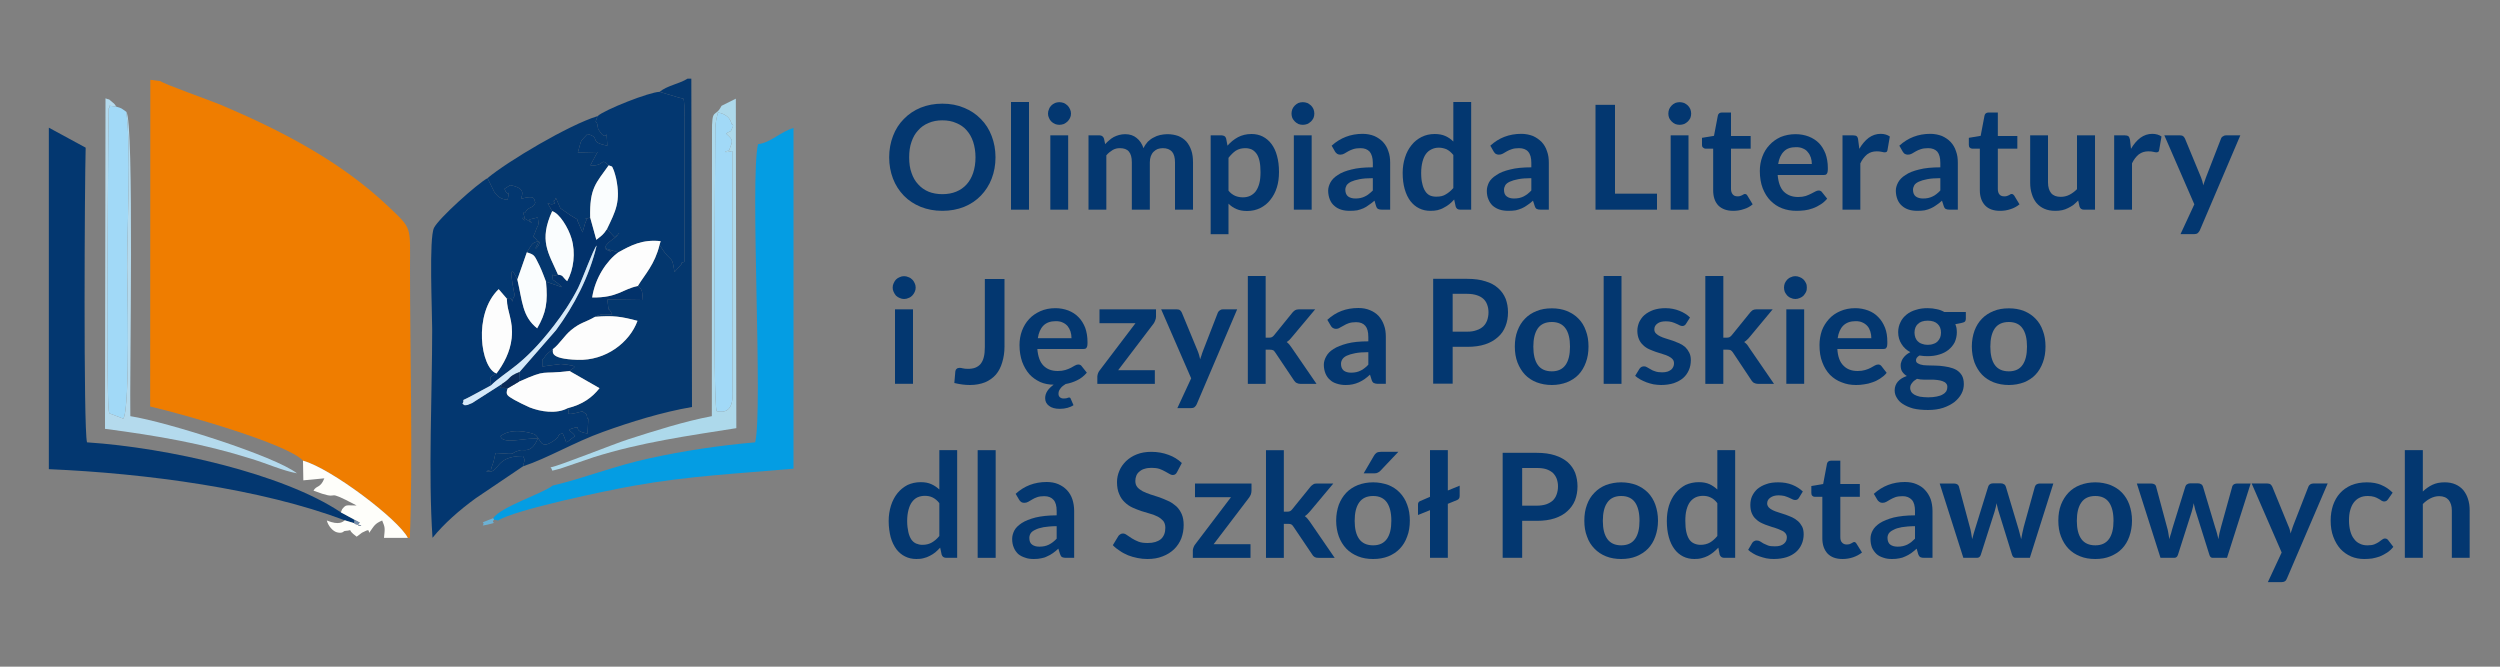<?xml version="1.0" encoding="UTF-8"?>
<!DOCTYPE svg PUBLIC "-//W3C//DTD SVG 1.1//EN" "http://www.w3.org/Graphics/SVG/1.1/DTD/svg11.dtd">
<!-- Creator: CorelDRAW X8 -->
<svg xmlns="http://www.w3.org/2000/svg" xml:space="preserve" width="150mm" height="40mm" version="1.1" style="shape-rendering:geometricPrecision; text-rendering:geometricPrecision; image-rendering:optimizeQuality; fill-rule:evenodd; clip-rule:evenodd"
viewBox="0 0 15000 4000"
 xmlns:xlink="http://www.w3.org/1999/xlink">
 <rect x="0" y="0" width="15000" height="4000" fill="#808080" stroke="none"/>
 <defs>
  <style type="text/css">
   <![CDATA[
    .fil4 {fill:#02326B}
    .fil1 {fill:#033770}
    .fil3 {fill:#04376E}
    .fil2 {fill:#049DE3}
    .fil12 {fill:#0A2A58}
    .fil13 {fill:#6CB1D4}
    .fil14 {fill:#768EAB}
    .fil5 {fill:#A1D9F7}
    .fil6 {fill:#ADD9EB}
    .fil7 {fill:#B4DAED}
    .fil11 {fill:#D4E9FA}
    .fil0 {fill:#EF7D00}
    .fil10 {fill:#FAFDFE}
    .fil8 {fill:#FDFDFD}
    .fil9 {fill:#FEFEFA}
    .fil15 {fill:#033770;fill-rule:nonzero}
   ]]>
  </style>
 </defs>
 <g id="Warstwa_x0020_1">
  <g id="_2720029656720">
   <path class="fil0" d="M1818 2764c170,47 572,352 629,463l12 0c19,-442 1,-1123 1,-1608 0,-267 16,-241 -132,-382 -283,-268 -636,-452 -1001,-607 -59,-25 -343,-125 -364,-143l-61 -8 -1 1960c200,46 825,224 917,325z"/>
   <path class="fil1" d="M2595 3227l0 0c70,-86 161,-166 260,-238l283 -191c16,-52 6,-42 0,-62 -178,0 -137,112 -221,92 46,-21 16,15 42,-51 5,-13 10,-45 15,-59 151,10 67,5 148,-17 20,-6 66,23 105,-70 -62,0 -81,6 -137,11 -90,9 -85,-24 -86,-26 78,-59 203,-11 205,-9 42,31 30,101 125,29 27,-21 7,-30 42,-35 34,66 1,67 75,15 -24,-34 -56,-33 -16,-46 66,-21 -12,14 90,31l5 -88c0,-2 -3,0 -5,1 -9,-44 -3,-22 -30,-46 -132,36 -65,1 -89,-19 -67,36 -161,22 -229,-5 -26,-11 -75,-36 -91,-45 -41,-25 -55,-29 -40,-69l-22 -3c-29,0 -22,5 -11,-24l-180 115c-4,2 -28,11 -29,12 -26,4 -16,-2 -29,-7 19,-37 -20,-9 40,-40l130 -70 -3 -49c2,-3 14,-10 17,-12 17,-14 12,-3 20,-11 -94,-32 -143,-356 13,-506l49 57c2,-1 6,-2 8,-3 38,-9 13,55 32,-6 1,-3 6,0 9,-1 -6,-30 -52,-246 14,-105l57 -163 15 -24c2,-4 11,-17 13,-20 2,-2 5,-6 6,-7l10 -7c84,-39 -31,96 25,-1 -36,-65 -41,4 -10,-86 2,-7 8,-6 11,-29l-4 -34c-3,-1 -8,0 -10,1l-37 9c-18,3 51,47 -23,0 -50,-32 6,36 -10,-13 -15,-47 -3,-16 4,-28 23,-40 47,-21 61,-59 -9,-18 5,-49 -86,-23 7,-25 31,-64 -65,-82l-34 22c26,69 33,-26 19,66 -45,-4 -61,-22 -80,-47l-41 -83c-61,33 -293,241 -321,298 -31,62 -11,501 -11,609 0,393 -24,868 2,1251z"/>
   <path class="fil2" d="M4548 865c-49,220 31,1592 -17,1789 -219,19 -429,51 -635,96 -210,45 -396,121 -579,163 -71,53 -309,126 -358,196l5 9 25 5c96,-64 660,-182 816,-209 330,-59 621,-72 956,-102l0 -2044c-80,23 -136,88 -213,97z"/>
   <path class="fil1" d="M293 2815c583,25 1273,117 1776,307l56 17 3 -20 -83 -45c-346,-232 -1038,-388 -1523,-420 -22,-83 -14,-1569 -8,-1768l-221 -120 0 2049z"/>
   <path class="fil3" d="M3958 551l113 34c1,0 6,2 8,2l21 5c6,5 7,61 6,117l0 862c-47,19 5,-7 -26,24l-33 37c-15,-93 -12,-59 -59,-117 -1,-2 -3,-6 -5,-7l-26 -38c-28,116 -88,177 -130,246 23,24 26,15 30,84l-213 -3c15,107 -7,19 30,90 -60,0 -54,-9 -104,14 108,-10 161,-1 255,24 -47,129 -189,240 -360,234 -178,-6 -144,-52 -148,-64l-31 25c-3,4 -14,14 -16,19 -17,27 -17,1 -16,60l111 -15c130,13 69,21 52,42l180 103c-43,55 -101,98 -191,120 24,20 -43,55 89,19 27,24 21,2 30,46 2,-1 5,-3 5,-1l-5 88c-102,-17 -24,-52 -90,-31 -40,13 -8,12 16,46 -74,52 -41,51 -75,-15 -35,5 -15,14 -42,35 -95,72 -83,2 -125,-29 -2,-2 -127,-50 -205,9 1,2 -4,35 86,26 56,-5 75,-11 137,-11 -39,93 -85,64 -105,70 -81,22 3,27 -148,17 -5,14 -10,46 -15,59 -26,66 4,30 -42,51 84,20 43,-92 221,-92 6,20 16,10 0,62 146,-48 310,-146 481,-207 163,-59 356,-119 533,-149l-4 -1970 -23 0c-46,30 -124,42 -167,79z"/>
   <path class="fil1" d="M3585 697c-21,57 -5,19 0,55l3 18c1,2 2,7 3,8l14 20c44,55 30,-53 39,76 -118,-23 -33,-46 -119,-70 -51,55 -33,28 -58,111l118 -3 -34 63c-1,2 -3,11 -4,9 -1,-2 -3,6 -4,9 91,4 56,-51 109,-1 28,10 18,3 32,34 3,6 11,38 13,46 28,137 -3,194 -55,302l47 51 27 -27c-4,2 -8,3 -9,9 -5,20 -55,34 -78,77 110,66 -74,-23 44,19l37 11c76,-42 144,-79 254,-67l-7 23 26 38c2,1 4,5 5,7 47,58 44,24 59,117l33 -37c31,-31 -21,-5 26,-24l0 -862c1,-56 0,-112 -6,-117l-21 -5c-2,0 -7,-2 -8,-2l-113 -34c-61,1 -330,107 -373,146z"/>
   <path class="fil4" d="M3313 1267c43,12 97,99 116,164 26,85 13,186 -26,256 -32,-28 -21,-35 -55,-39 -41,19 -31,-28 -31,30 22,15 36,25 55,45l-96 -33c12,122 1,187 -53,280 -90,-72 -88,-161 -119,-293 -66,-141 -20,75 -14,105 -3,1 -8,-2 -9,1 -19,61 6,-3 -32,6 -2,1 -6,2 -8,3 1,83 40,126 29,237 -9,84 -49,156 -91,212 -8,8 -3,-3 -20,11 -3,2 -15,9 -17,12l3 49c94,-91 190,-115 379,-360 53,-69 102,-141 145,-226 26,-52 91,-233 111,-254 -44,186 -136,362 -244,508l-219 251 -3 58c177,-79 120,-41 303,-64 17,-21 78,-29 -52,-42l-111 15c-1,-59 -1,-33 16,-60 2,-5 13,-15 16,-19l31 -25c40,-30 67,-79 109,-114 59,-48 81,-44 144,-80 50,-23 44,-14 104,-14 -37,-71 -15,17 -30,-90l213 3c-4,-69 -7,-60 -30,-84 -93,19 -120,71 -274,69 18,-119 88,-221 157,-271l-37 -11c-118,-42 66,47 -44,-19 23,-43 73,-57 78,-77 1,-6 5,-7 9,-9l-27 27 -47 -51c-24,37 -31,38 -64,65l-37 -134c-67,25 -3,-18 -30,34l-16 55 -26 -60c-14,-28 14,-5 -44,-41l-55 -38c-2,-2 -6,-4 -8,-6l-27 -62c-10,37 -25,2 -4,31 -39,29 -68,-43 -18,49z"/>
   <path class="fil3" d="M2925 1069l41 83c19,25 35,43 80,47 14,-92 7,3 -19,-66l34 -22c96,18 72,57 65,82 91,-26 77,5 86,23 -14,38 -38,19 -61,59 -7,12 -19,-19 -4,28 16,49 -40,-19 10,13 74,47 5,3 23,0l37 -9c2,-1 7,-2 10,-1l4 34c-3,23 -9,22 -11,29 -31,90 -26,21 10,86 -56,97 59,-38 -25,1l-10 7c-1,1 -4,5 -6,7 -2,3 -11,16 -13,20l-15 24c49,15 45,19 76,80 14,28 37,91 39,96l96 33c-19,-20 -33,-30 -55,-45 0,-58 -10,-11 31,-30 -59,-134 -115,-204 -35,-381 -50,-92 -21,-20 18,-49 -21,-29 -6,6 4,-31l27 62c2,2 6,4 8,6l55 38c58,36 30,13 44,41l26 60 16 -55c27,-52 -37,-9 30,-34 -4,-178 35,-205 111,-313 -53,-50 -18,5 -109,1 1,-3 3,-11 4,-9 1,2 3,-7 4,-9l34 -63 -118 3c25,-83 7,-56 58,-111 86,24 1,47 119,70 -9,-129 5,-21 -39,-76l-14 -20c-1,-1 -2,-6 -3,-8l-3 -18c-5,-36 -21,2 0,-55 -171,52 -541,272 -660,372z"/>
   <path class="fil5" d="M758 671c-32,-22 -25,-21 -60,-31 -76,-10 -25,-5 -46,10 -1,9 -17,1707 1,1817 1,5 2,9 3,13l84 32c43,-70 23,-836 23,-908 0,-264 25,-690 -5,-933z"/>
   <path class="fil5" d="M4292 770c0,187 -16,1630 8,1697 113,26 95,-105 95,-148l-1 -1413c-61,16 -44,-1 -20,-2 24,-65 27,-61 -17,-102 30,-24 22,3 42,-47 -2,-4 -5,-14 -6,-11 -7,16 4,-53 -85,-69 -7,28 -16,59 -16,95z"/>
   <path class="fil6" d="M4292 770c0,-36 9,-67 16,-95 89,16 78,85 85,69 1,-3 4,7 6,11 -20,50 -12,23 -42,47 44,41 41,37 17,102 -24,1 -41,18 20,2l1 1413c0,43 18,174 -95,148 -24,-67 -8,-1510 -8,-1697zm37 -135c-38,77 -59,2 -57,164l-1 1698c-165,31 -346,89 -502,139 -90,29 -428,165 -466,168 22,22 -14,26 58,8l202 -69c283,-89 564,-128 855,-174l-3 -1977 -86 43z"/>
   <path class="fil7" d="M758 671c30,243 5,669 5,933 0,72 20,838 -23,908l-84 -32c-1,-4 -2,-8 -3,-13 -18,-110 -2,-1808 -1,-1817 21,-15 -30,-20 46,-10 -13,-17 -6,-13 -24,-27 -39,-31 0,-7 -41,-23l-3 1983c312,41 588,88 882,181 94,29 184,70 270,86 -132,-103 -778,-308 -1000,-343 -5,-201 24,-1770 -24,-1826z"/>
   <path class="fil8" d="M3114 2290l-68 40c-15,40 -1,44 40,69 16,9 65,34 91,45 68,27 162,41 229,5 90,-22 148,-65 191,-120l-180 -103c-183,23 -126,-15 -303,64z"/>
   <path class="fil9" d="M2045 3074l83 45 31 17c-40,29 50,19 -18,11 -1,0 -7,-2 -8,-2 -1,0 -5,-4 -8,-6l-56 -17c-12,8 -32,32 -108,1 7,31 36,65 61,71 34,9 41,-8 45,-8 68,-5 0,-19 73,34l32 -24c48,-25 38,-13 43,1 30,-42 33,-55 78,-74 18,44 17,43 11,104l74 0 69 0c-57,-111 -459,-416 -629,-463l2 118 126 -12c-24,61 -48,41 -65,74 168,64 70,-5 191,54l68 35c-65,0 -62,-8 -87,22l-8 19z"/>
   <path class="fil8" d="M3317 2095c4,12 -30,58 148,64 171,6 313,-105 360,-234 -94,-25 -147,-34 -255,-24 -63,36 -85,32 -144,80 -42,35 -69,84 -109,114z"/>
   <path class="fil8" d="M3710 1514c-69,50 -139,152 -157,271 154,2 181,-50 274,-69 42,-69 102,-130 130,-246l7 -23c-110,-12 -178,25 -254,67z"/>
   <path class="fil8" d="M2979 2241c42,-56 82,-128 91,-212 11,-111 -28,-154 -29,-237l-49 -57c-156,150 -107,474 -13,506z"/>
   <path class="fil10" d="M3104 1677c31,132 29,221 119,293 54,-93 65,-158 53,-280 -2,-5 -25,-68 -39,-96 -31,-61 -27,-65 -76,-80l-57 163z"/>
   <path class="fil10" d="M3541 1305l37 134c33,-27 40,-28 64,-65 52,-108 83,-165 55,-302 -2,-8 -10,-40 -13,-46 -14,-31 -4,-24 -32,-34 -76,108 -115,135 -111,313z"/>
   <path class="fil10" d="M3348 1648c34,4 23,11 55,39 39,-70 52,-171 26,-256 -19,-65 -73,-152 -116,-164 -80,177 -24,247 35,381z"/>
   <path class="fil11" d="M2945 2313l-130 70c-60,31 -21,3 -40,40 13,5 3,11 29,7 1,-1 25,-10 29,-12l180 -115c59,-37 32,-42 104,-71l219 -251c108,-146 200,-322 244,-508 -20,21 -85,202 -111,254 -43,85 -92,157 -145,226 -189,245 -285,269 -379,360z"/>
   <path class="fil12" d="M3013 2303c-11,29 -18,24 11,24l22 3 68 -40 3 -58c-72,29 -45,34 -104,71z"/>
   <path class="fil13" d="M2964 3118l-5 -9 -63 25c20,14 -26,26 28,14 73,-17 17,-5 40,-30z"/>
   <path class="fil14" d="M2128 3119l-3 20c3,2 7,6 8,6 1,0 7,2 8,2 68,8 -22,18 18,-11l-31 -17z"/>
  </g>
  <path class="fil15" d="M5973 944c0,46 -8,89 -23,128 -15,39 -37,73 -65,102 -28,29 -61,51 -100,67 -40,16 -83,24 -131,24 -47,0 -90,-8 -130,-24 -39,-16 -73,-38 -101,-67 -28,-29 -50,-63 -65,-102 -15,-39 -23,-82 -23,-128 0,-46 8,-89 23,-128 15,-40 37,-74 65,-102 28,-29 62,-52 101,-68 40,-16 83,-24 130,-24 48,0 91,8 131,25 39,16 72,38 100,67 28,28 50,62 65,102 15,39 23,82 23,128zm-120 0c0,-34 -5,-65 -14,-93 -9,-27 -22,-50 -39,-69 -17,-20 -38,-34 -63,-44 -24,-11 -52,-16 -83,-16 -30,0 -58,5 -83,16 -24,10 -45,24 -62,44 -18,19 -31,42 -40,69 -10,28 -14,59 -14,93 0,35 4,66 14,93 9,27 22,50 40,69 17,19 38,34 62,44 25,10 53,15 83,15 31,0 59,-5 83,-15 25,-10 46,-25 63,-44 17,-19 30,-42 39,-69 9,-27 14,-58 14,-93z"/>
  <polygon id="1" class="fil15" points="6174,612 6174,1258 6066,1258 6066,612 "/>
  <path id="2" class="fil15" d="M6409 812l0 446 -107 0 0 -446 107 0zm17 -130c0,9 -2,18 -6,26 -4,8 -9,15 -15,21 -6,6 -14,11 -22,15 -9,3 -18,5 -27,5 -9,0 -18,-2 -26,-5 -9,-4 -16,-9 -22,-15 -6,-6 -11,-13 -14,-21 -4,-8 -6,-17 -6,-26 0,-10 2,-19 6,-27 3,-9 8,-16 14,-22 6,-6 13,-11 22,-15 8,-3 17,-5 26,-5 9,0 18,2 27,5 8,4 16,9 22,15 6,6 11,13 15,22 4,8 6,17 6,27z"/>
  <path id="3" class="fil15" d="M6531 1258l0 -446 66 0c13,0 23,7 27,20l7 33c8,-9 16,-17 25,-24 8,-7 17,-14 27,-19 10,-5 20,-9 31,-12 11,-3 24,-5 37,-5 28,0 51,8 69,23 19,15 32,35 41,61 7,-15 16,-28 26,-39 11,-10 22,-19 35,-25 12,-7 25,-12 39,-15 15,-3 29,-5 43,-5 24,0 46,4 66,11 19,8 35,19 48,33 13,15 23,33 30,54 7,20 10,44 10,71l0 284 -108 0 0 -284c0,-28 -6,-50 -18,-64 -13,-14 -31,-21 -55,-21 -11,0 -21,2 -31,5 -9,4 -17,9 -25,17 -7,7 -12,16 -16,26 -4,11 -6,23 -6,37l0 284 -108 0 0 -284c0,-30 -6,-51 -18,-65 -12,-14 -30,-20 -54,-20 -15,0 -29,3 -43,11 -13,8 -26,18 -38,32l0 326 -107 0z"/>
  <path id="4" class="fil15" d="M7264 1405l0 -593 65 0c7,0 13,2 18,5 5,3 8,8 10,15l8 42c18,-21 39,-38 63,-51 23,-12 50,-19 81,-19 25,0 47,5 67,15 21,11 38,25 53,45 14,19 26,43 33,71 8,28 12,61 12,97 0,34 -4,65 -13,93 -9,29 -22,53 -39,74 -16,21 -36,37 -60,49 -24,12 -50,18 -80,18 -25,0 -46,-4 -64,-12 -17,-7 -33,-18 -47,-32l0 183 -107 0zm208 -516c-22,0 -41,5 -57,15 -15,10 -30,25 -44,43l0 197c12,15 26,25 40,31 14,6 30,9 46,9 16,0 31,-3 44,-9 14,-7 25,-16 34,-28 9,-13 16,-28 21,-47 5,-19 7,-42 7,-68 0,-26 -2,-48 -6,-66 -4,-18 -10,-33 -18,-44 -8,-11 -17,-19 -28,-25 -12,-5 -24,-8 -39,-8z"/>
  <path id="5" class="fil15" d="M7870 812l0 446 -107 0 0 -446 107 0zm16 -130c0,9 -2,18 -5,26 -4,8 -9,15 -15,21 -7,6 -14,11 -22,15 -9,3 -18,5 -27,5 -10,0 -18,-2 -27,-5 -8,-4 -15,-9 -21,-15 -6,-6 -11,-13 -15,-21 -3,-8 -5,-17 -5,-26 0,-10 2,-19 5,-27 4,-9 9,-16 15,-22 6,-6 13,-11 21,-15 9,-3 17,-5 27,-5 9,0 18,2 27,5 8,4 15,9 22,15 6,6 11,13 15,22 3,8 5,17 5,27z"/>
  <path id="6" class="fil15" d="M8341 1258l-48 0c-10,0 -18,-1 -24,-4 -6,-3 -10,-9 -13,-19l-9 -31c-12,10 -23,19 -34,26 -10,8 -22,15 -33,20 -12,5 -24,9 -37,12 -13,2 -28,3 -44,3 -19,0 -36,-2 -52,-7 -16,-5 -30,-13 -41,-23 -12,-10 -21,-23 -27,-38 -6,-15 -10,-33 -10,-53 0,-17 5,-33 14,-50 9,-16 23,-31 44,-44 20,-14 48,-25 82,-33 34,-9 77,-13 128,-13l0 -27c0,-30 -7,-52 -19,-67 -13,-14 -31,-21 -55,-21 -18,0 -32,2 -44,6 -11,4 -22,8 -30,13 -9,5 -17,10 -24,14 -7,4 -15,6 -24,6 -7,0 -13,-2 -18,-5 -6,-4 -10,-9 -13,-14l-20 -35c52,-47 114,-71 186,-71 26,0 50,5 70,13 20,9 38,21 52,36 14,15 25,33 32,55 8,21 11,44 11,69l0 282zm-208 -67c11,0 21,-1 30,-3 9,-2 18,-5 26,-9 9,-4 17,-9 24,-15 8,-6 16,-13 24,-21l0 -74c-32,0 -58,2 -79,6 -21,4 -38,9 -51,15 -12,6 -21,13 -27,21 -5,9 -8,18 -8,27 0,19 6,33 17,41 11,8 26,12 44,12z"/>
  <path id="7" class="fil15" d="M8761 1258c-14,0 -23,-6 -27,-19l-9 -42c-9,10 -19,20 -29,28 -10,8 -21,15 -33,21 -11,7 -24,11 -38,15 -13,3 -28,4 -43,4 -25,0 -47,-5 -67,-15 -21,-10 -38,-25 -53,-44 -14,-19 -26,-43 -34,-72 -8,-28 -12,-60 -12,-97 0,-33 5,-64 14,-92 9,-29 22,-53 39,-74 16,-21 37,-37 60,-49 24,-12 50,-18 79,-18 25,0 46,4 64,12 18,8 34,19 48,33l0 -237 107 0 0 646 -66 0zm-143 -78c23,0 42,-4 57,-14 16,-9 31,-22 45,-38l0 -198c-13,-16 -26,-27 -40,-34 -14,-6 -30,-10 -47,-10 -16,0 -30,3 -44,10 -13,6 -24,15 -33,27 -9,12 -16,28 -21,47 -5,19 -8,41 -8,67 0,26 2,48 7,66 4,19 10,33 18,45 7,11 17,20 28,25 12,5 24,7 38,7z"/>
  <path id="8" class="fil15" d="M9293 1258l-48 0c-10,0 -18,-1 -24,-4 -6,-3 -10,-9 -13,-19l-10 -31c-11,10 -22,19 -33,26 -11,8 -22,15 -34,20 -11,5 -24,9 -37,12 -13,2 -27,3 -43,3 -19,0 -36,-2 -52,-7 -16,-5 -30,-13 -42,-23 -11,-10 -20,-23 -26,-38 -7,-15 -10,-33 -10,-53 0,-17 5,-33 13,-50 9,-16 24,-31 45,-44 20,-14 48,-25 82,-33 34,-9 77,-13 127,-13l0 -27c0,-30 -6,-52 -19,-67 -12,-14 -31,-21 -55,-21 -17,0 -32,2 -43,6 -12,4 -22,8 -30,13 -9,5 -17,10 -24,14 -7,4 -15,6 -24,6 -7,0 -14,-2 -19,-5 -5,-4 -9,-9 -12,-14l-20 -35c51,-47 113,-71 186,-71 26,0 49,5 70,13 20,9 37,21 52,36 14,15 25,33 32,55 8,21 11,44 11,69l0 282zm-209 -67c11,0 21,-1 31,-3 9,-2 18,-5 26,-9 8,-4 16,-9 24,-15 8,-6 15,-13 23,-21l0 -74c-31,0 -57,2 -78,6 -21,4 -38,9 -51,15 -13,6 -22,13 -27,21 -5,9 -8,18 -8,27 0,19 5,33 17,41 11,8 25,12 43,12z"/>
  <polygon id="9" class="fil15" points="9690,1162 9942,1162 9942,1258 9573,1258 9573,629 9690,629 "/>
  <path id="10" class="fil15" d="M10131 812l0 446 -107 0 0 -446 107 0zm16 -130c0,9 -2,18 -5,26 -4,8 -9,15 -15,21 -6,6 -14,11 -22,15 -9,3 -18,5 -27,5 -10,0 -18,-2 -27,-5 -8,-4 -15,-9 -21,-15 -6,-6 -11,-13 -15,-21 -3,-8 -5,-17 -5,-26 0,-10 2,-19 5,-27 4,-9 9,-16 15,-22 6,-6 13,-11 21,-15 9,-3 17,-5 27,-5 9,0 18,2 27,5 8,4 16,9 22,15 6,6 11,13 15,22 3,8 5,17 5,27z"/>
  <path id="11" class="fil15" d="M10399 1265c-38,0 -68,-11 -89,-32 -21,-22 -31,-53 -31,-91l0 -250 -46 0c-5,0 -10,-2 -14,-6 -5,-3 -7,-9 -7,-17l0 -42 72 -12 23 -121c1,-6 4,-11 8,-14 4,-3 9,-5 16,-5l55 0 0 141 118 0 0 76 -118 0 0 242c0,14 4,25 11,33 7,8 16,11 28,11 6,0 12,0 16,-2 5,-2 9,-3 12,-5 3,-2 6,-3 9,-5 3,-2 5,-2 8,-2 3,0 6,1 8,2 2,2 4,4 6,7l32 53c-15,13 -33,23 -54,29 -20,7 -41,10 -63,10z"/>
  <path id="12" class="fil15" d="M10774 805c28,0 54,5 78,14 23,9 44,22 61,39 17,17 30,39 40,64 9,25 14,54 14,86 0,8 0,15 -1,20 -1,6 -2,10 -4,13 -2,3 -4,5 -7,7 -4,1 -8,2 -13,2l-276 0c4,45 16,79 37,100 22,21 50,32 86,32 17,0 32,-2 45,-6 12,-4 23,-9 33,-14 9,-4 18,-9 25,-13 7,-4 14,-6 20,-6 5,0 8,1 12,3 3,1 6,4 8,7l31 39c-12,14 -25,26 -40,35 -15,10 -30,17 -46,23 -16,6 -33,10 -49,12 -17,2 -33,3 -49,3 -31,0 -60,-5 -86,-15 -27,-10 -50,-26 -70,-46 -20,-20 -35,-45 -47,-75 -11,-29 -17,-64 -17,-103 0,-31 5,-59 15,-86 10,-27 24,-50 43,-70 18,-20 41,-36 67,-48 27,-11 57,-17 90,-17zm2 78c-31,0 -56,8 -73,26 -18,18 -29,43 -34,75l202 0c0,-14 -2,-27 -6,-39 -4,-12 -10,-23 -18,-32 -7,-10 -17,-17 -29,-22 -12,-6 -26,-8 -42,-8z"/>
  <path id="13" class="fil15" d="M11055 1258l0 -446 63 0c11,0 18,2 23,6 4,4 7,11 8,21l7 54c16,-28 35,-50 56,-66 22,-16 46,-24 72,-24 22,0 41,6 55,16l-14 81c-1,5 -2,8 -5,11 -3,2 -7,3 -12,3 -4,0 -10,-1 -18,-3 -8,-2 -18,-3 -30,-3 -22,0 -41,6 -57,18 -16,13 -30,31 -41,54l0 278 -107 0z"/>
  <path id="14" class="fil15" d="M11747 1258l-48 0c-10,0 -18,-1 -24,-4 -6,-3 -10,-9 -13,-19l-10 -31c-11,10 -22,19 -33,26 -11,8 -22,15 -34,20 -11,5 -23,9 -37,12 -13,2 -27,3 -43,3 -19,0 -36,-2 -52,-7 -16,-5 -30,-13 -41,-23 -12,-10 -21,-23 -27,-38 -6,-15 -10,-33 -10,-53 0,-17 5,-33 14,-50 9,-16 23,-31 44,-44 20,-14 48,-25 82,-33 34,-9 77,-13 127,-13l0 -27c0,-30 -6,-52 -18,-67 -13,-14 -31,-21 -55,-21 -18,0 -32,2 -44,6 -12,4 -22,8 -30,13 -9,5 -17,10 -24,14 -7,4 -15,6 -24,6 -7,0 -13,-2 -19,-5 -5,-4 -9,-9 -12,-14l-20 -35c52,-47 113,-71 186,-71 26,0 49,5 70,13 20,9 38,21 52,36 14,15 25,33 32,55 8,21 11,44 11,69l0 282zm-209 -67c12,0 22,-1 31,-3 9,-2 18,-5 26,-9 9,-4 17,-9 24,-15 8,-6 16,-13 23,-21l0 -74c-31,0 -57,2 -78,6 -21,4 -38,9 -51,15 -13,6 -22,13 -27,21 -5,9 -8,18 -8,27 0,19 6,33 17,41 11,8 26,12 43,12z"/>
  <path id="15" class="fil15" d="M12000 1265c-39,0 -69,-11 -89,-32 -21,-22 -32,-53 -32,-91l0 -250 -45 0c-6,0 -11,-2 -15,-6 -4,-3 -6,-9 -6,-17l0 -42 71 -12 23 -121c1,-6 4,-11 8,-14 4,-3 10,-5 16,-5l56 0 0 141 117 0 0 76 -117 0 0 242c0,14 3,25 10,33 7,8 16,11 28,11 7,0 12,0 17,-2 4,-2 8,-3 12,-5 3,-2 6,-3 8,-5 3,-2 6,-2 8,-2 3,0 6,1 8,2 2,2 4,4 7,7l32 53c-16,13 -34,23 -54,29 -20,7 -41,10 -63,10z"/>
  <path id="16" class="fil15" d="M12288 812l0 283c0,28 7,49 19,64 13,15 32,22 57,22 19,0 36,-4 52,-12 16,-8 32,-20 46,-34l0 -323 108 0 0 446 -66 0c-14,0 -23,-6 -27,-19l-8 -36c-9,10 -19,18 -28,26 -10,7 -21,14 -32,19 -11,6 -23,10 -36,13 -13,3 -27,4 -42,4 -24,0 -46,-4 -64,-12 -19,-8 -35,-20 -48,-35 -12,-15 -22,-33 -28,-54 -7,-21 -10,-43 -10,-68l0 -284 107 0z"/>
  <path id="17" class="fil15" d="M12685 1258l0 -446 63 0c11,0 18,2 23,6 4,4 7,11 9,21l6 54c16,-28 35,-50 56,-66 22,-16 46,-24 72,-24 22,0 41,6 55,16l-14 81c-1,5 -2,8 -5,11 -3,2 -7,3 -12,3 -4,0 -10,-1 -18,-3 -7,-2 -17,-3 -30,-3 -22,0 -41,6 -57,18 -16,13 -30,31 -41,54l0 278 -107 0z"/>
  <path id="18" class="fil15" d="M13199 1382c-4,7 -8,13 -13,17 -5,4 -13,6 -23,6l-80 0 83 -179 -180 -414 94 0c8,0 15,2 20,6 4,4 8,9 10,14l96 232c3,8 5,15 8,23 2,9 4,17 6,25 2,-9 5,-17 8,-25 2,-7 5,-15 8,-23l90 -232c2,-6 6,-11 12,-14 5,-4 11,-6 18,-6l86 0 -243 570z"/>
  <path id="19" class="fil15" d="M5478 1856l0 447 -108 0 0 -447 108 0zm16 -130c0,9 -2,18 -6,26 -4,8 -8,15 -15,22 -6,6 -13,11 -22,14 -8,4 -17,6 -27,6 -9,0 -18,-2 -26,-6 -8,-3 -16,-8 -22,-14 -6,-7 -10,-14 -14,-22 -4,-8 -6,-17 -6,-26 0,-10 2,-19 6,-27 4,-8 8,-16 14,-22 6,-6 14,-11 22,-14 8,-4 17,-6 26,-6 10,0 19,2 27,6 9,3 16,8 22,14 7,6 11,14 15,22 4,8 6,17 6,27z"/>
  <path id="20" class="fil15" d="M6027 2079c0,36 -5,67 -14,96 -8,28 -21,53 -38,73 -18,20 -39,35 -65,46 -26,10 -56,16 -90,16 -16,0 -31,-1 -46,-3 -15,-2 -31,-5 -48,-9l6 -70c1,-6 3,-11 8,-15 4,-4 10,-6 18,-6 5,0 11,1 19,3 8,2 18,3 31,3 16,0 31,-2 44,-7 12,-5 23,-12 32,-23 8,-10 15,-24 19,-41 4,-16 6,-36 6,-60l0 -408 118 0 0 405z"/>
  <path id="21" class="fil15" d="M6414 2385c5,0 9,2 10,7l17 39c-10,7 -22,12 -36,16 -14,4 -30,6 -46,6 -28,0 -50,-6 -65,-18 -16,-12 -23,-27 -23,-46 0,-15 4,-29 13,-43 9,-14 22,-26 38,-38 -29,0 -56,-5 -81,-16 -25,-12 -47,-27 -65,-47 -18,-21 -32,-45 -43,-74 -10,-29 -16,-63 -16,-100 0,-31 5,-60 15,-87 10,-26 24,-50 43,-70 18,-20 41,-35 67,-47 27,-12 57,-18 90,-18 28,0 54,5 78,14 23,9 44,22 61,40 17,17 30,38 40,63 9,25 14,54 14,86 0,9 0,15 -1,21 -1,5 -2,9 -4,12 -2,3 -4,6 -7,7 -4,1 -8,2 -13,2l-276 0c4,46 16,79 37,100 22,22 50,32 86,32 17,0 32,-2 45,-6 12,-4 24,-8 33,-13 9,-5 18,-10 25,-14 7,-4 14,-6 20,-6 9,0 16,4 20,10l31 39c-17,20 -37,36 -59,46 -22,11 -45,18 -68,22 -6,4 -11,7 -16,11 -6,4 -10,9 -14,14 -4,5 -7,10 -10,16 -2,5 -3,11 -3,17 0,9 2,16 8,21 5,5 13,8 23,8 6,0 10,-1 14,-1 3,-1 6,-1 8,-2 2,-1 4,-2 6,-2 1,-1 3,-1 4,-1zm-80 -458c-31,0 -56,9 -73,26 -18,18 -29,43 -34,76l202 0c0,-14 -2,-27 -6,-40 -4,-12 -10,-23 -17,-32 -8,-9 -18,-17 -30,-22 -12,-6 -26,-8 -42,-8z"/>
  <path id="22" class="fil15" d="M6936 1901c0,7 -2,15 -5,22 -2,7 -6,13 -9,18l-213 280 220 0 0 82 -345 0 0 -45c0,-5 2,-11 4,-18 2,-6 6,-13 11,-19l214 -282 -216 0 0 -83 339 0 0 45z"/>
  <path id="23" class="fil15" d="M7180 2426c-4,8 -8,13 -13,17 -5,4 -13,6 -23,6l-80 0 83 -179 -180 -414 94 0c9,0 15,2 20,6 5,5 8,9 10,14l96 232c3,8 6,16 8,24 2,8 4,16 6,24 2,-8 5,-16 8,-24 2,-8 5,-16 8,-24l90 -232c2,-5 6,-10 12,-14 5,-4 11,-6 18,-6l86 0 -243 570z"/>
  <path id="24" class="fil15" d="M7594 1656l0 370 20 0c8,0 13,-1 17,-3 4,-2 9,-6 13,-11l111 -137c5,-6 10,-10 16,-14 6,-3 13,-5 22,-5l98 0 -139 166c-5,6 -10,12 -15,17 -5,5 -11,9 -17,13 6,5 12,10 16,15 5,6 9,12 14,19l149 217 -97 0c-9,0 -16,-2 -21,-5 -6,-2 -11,-7 -16,-14l-114 -170c-4,-6 -8,-11 -13,-13 -4,-2 -11,-3 -19,-3l-25 0 0 205 -107 0 0 -647 107 0z"/>
  <path id="25" class="fil15" d="M8315 2303l-48 0c-10,0 -18,-2 -24,-5 -6,-3 -10,-9 -13,-18l-10 -32c-11,10 -22,19 -33,27 -11,7 -22,14 -34,19 -11,5 -23,9 -37,12 -13,3 -27,4 -43,4 -19,0 -36,-3 -52,-8 -16,-5 -30,-12 -41,-23 -12,-10 -21,-23 -27,-38 -6,-15 -10,-32 -10,-53 0,-16 5,-33 14,-49 9,-17 23,-32 44,-45 20,-13 48,-24 82,-33 34,-9 77,-13 127,-13l0 -26c0,-31 -6,-53 -18,-67 -13,-15 -31,-22 -55,-22 -18,0 -32,2 -44,6 -12,4 -22,9 -30,14 -9,5 -17,9 -24,13 -7,5 -15,7 -24,7 -7,0 -13,-2 -19,-6 -5,-4 -9,-8 -12,-14l-20 -34c52,-48 113,-71 186,-71 26,0 49,4 70,13 20,8 38,20 52,35 14,16 25,34 32,55 8,21 11,44 11,70l0 282zm-209 -67c12,0 22,-1 31,-3 9,-2 18,-5 26,-9 9,-4 17,-9 24,-15 8,-6 16,-13 23,-21l0 -75c-31,0 -57,2 -78,6 -21,4 -38,9 -51,15 -13,6 -22,14 -27,22 -5,8 -8,17 -8,27 0,19 6,32 17,41 11,8 26,12 43,12z"/>
  <path id="26" class="fil15" d="M8716 2081l0 221 -117 0 0 -629 205 0c42,0 79,5 109,15 31,9 56,23 76,41 20,18 35,39 45,64 9,24 14,51 14,81 0,30 -5,58 -15,83 -10,26 -25,48 -46,66 -20,18 -45,33 -76,43 -30,10 -66,15 -107,15l-88 0zm0 -91l88 0c22,0 40,-3 56,-9 16,-5 29,-13 40,-23 10,-10 18,-22 23,-36 5,-15 8,-31 8,-48 0,-17 -3,-33 -8,-46 -5,-14 -13,-26 -23,-35 -11,-10 -24,-17 -40,-22 -16,-5 -34,-8 -56,-8l-88 0 0 227z"/>
  <path id="27" class="fil15" d="M9311 1850c33,0 63,5 90,16 27,11 51,26 70,46 19,19 34,43 44,72 11,28 16,60 16,95 0,36 -5,67 -16,96 -10,28 -25,53 -44,73 -19,20 -43,35 -70,46 -27,10 -57,16 -90,16 -34,0 -64,-6 -91,-16 -28,-11 -51,-26 -70,-46 -19,-20 -34,-45 -45,-73 -11,-29 -16,-60 -16,-96 0,-35 5,-67 16,-95 11,-29 26,-53 45,-72 19,-20 42,-35 70,-46 27,-11 57,-16 91,-16zm0 378c37,0 64,-13 82,-38 18,-25 27,-62 27,-110 0,-48 -9,-85 -27,-110 -18,-25 -45,-38 -82,-38 -38,0 -66,13 -84,38 -18,26 -27,62 -27,110 0,48 9,85 27,110 18,25 46,38 84,38z"/>
  <polygon id="28" class="fil15" points="9729,1656 9729,2303 9622,2303 9622,1656 "/>
  <path id="29" class="fil15" d="M10116 1943c-3,5 -6,8 -10,10 -3,2 -7,3 -12,3 -5,0 -10,-1 -16,-4 -6,-3 -13,-7 -21,-10 -8,-4 -17,-7 -27,-10 -10,-3 -22,-4 -35,-4 -22,0 -38,4 -50,13 -13,9 -19,21 -19,35 0,10 3,18 10,25 6,6 14,12 25,17 10,5 21,9 34,13 14,4 27,8 41,13 13,5 26,10 40,16 13,6 24,13 35,22 10,10 18,21 24,33 7,13 10,28 10,46 0,22 -4,42 -12,60 -8,18 -19,34 -34,47 -15,13 -34,23 -56,31 -22,7 -48,11 -77,11 -15,0 -30,-2 -45,-4 -14,-3 -28,-7 -42,-12 -13,-5 -26,-11 -37,-17 -12,-7 -22,-14 -31,-22l25 -41c3,-5 7,-9 12,-12 4,-2 9,-4 16,-4 7,0 13,2 19,6 6,4 13,8 21,12 7,5 17,9 27,12 11,4 24,6 41,6 12,0 23,-1 32,-4 10,-3 17,-8 23,-12 6,-5 10,-11 13,-18 3,-6 4,-13 4,-20 0,-10 -3,-19 -9,-25 -6,-7 -15,-13 -25,-18 -10,-5 -22,-9 -35,-13 -13,-4 -27,-8 -41,-13 -13,-5 -27,-10 -40,-16 -13,-6 -25,-14 -35,-24 -11,-10 -19,-21 -25,-35 -6,-14 -10,-31 -10,-51 0,-18 4,-35 11,-52 8,-16 18,-31 32,-43 14,-12 32,-22 53,-30 21,-7 45,-11 73,-11 31,0 59,6 84,16 25,10 46,23 63,40l-24 38z"/>
  <path id="30" class="fil15" d="M10340 1656l0 370 20 0c7,0 13,-1 17,-3 4,-2 8,-6 13,-11l111 -137c5,-6 10,-10 15,-14 6,-3 13,-5 22,-5l98 0 -138 166c-5,6 -10,12 -16,17 -5,5 -10,9 -17,13 7,5 12,10 17,15 4,6 9,12 13,19l149 217 -97 0c-8,0 -15,-2 -21,-5 -6,-2 -11,-7 -16,-14l-113 -170c-5,-6 -9,-11 -13,-13 -5,-2 -11,-3 -20,-3l-24 0 0 205 -108 0 0 -647 108 0z"/>
  <path id="31" class="fil15" d="M10825 1856l0 447 -107 0 0 -447 107 0zm16 -130c0,9 -1,18 -5,26 -4,8 -9,15 -15,22 -6,6 -14,11 -22,14 -9,4 -18,6 -27,6 -10,0 -18,-2 -26,-6 -9,-3 -16,-8 -22,-14 -6,-7 -11,-14 -15,-22 -3,-8 -5,-17 -5,-26 0,-10 2,-19 5,-27 4,-8 9,-16 15,-22 6,-6 13,-11 22,-14 8,-4 16,-6 26,-6 9,0 18,2 27,6 8,3 16,8 22,14 6,6 11,14 15,22 4,8 5,17 5,27z"/>
  <path id="32" class="fil15" d="M11131 1849c28,0 54,5 78,14 24,9 44,22 61,40 17,17 30,38 40,63 10,25 14,54 14,86 0,9 0,15 -1,21 0,5 -2,9 -4,12 -1,3 -4,6 -7,7 -3,1 -7,2 -12,2l-276 0c3,46 15,79 37,100 21,22 50,32 85,32 17,0 32,-2 45,-6 13,-4 24,-8 33,-13 10,-5 18,-10 25,-14 7,-4 14,-6 21,-6 4,0 8,1 11,3 3,2 6,4 8,7l31 40c-11,14 -25,25 -40,35 -14,9 -30,17 -46,22 -16,6 -32,10 -49,12 -17,3 -33,4 -49,4 -31,0 -59,-5 -86,-16 -27,-10 -50,-25 -70,-45 -20,-21 -35,-46 -46,-75 -12,-30 -17,-65 -17,-104 0,-30 5,-59 14,-86 10,-27 25,-50 43,-70 18,-20 41,-36 67,-47 27,-12 57,-18 90,-18zm2 78c-31,0 -55,9 -73,26 -18,18 -29,43 -34,76l202 0c0,-14 -2,-27 -6,-40 -4,-12 -9,-23 -17,-32 -8,-9 -18,-17 -30,-22 -12,-6 -26,-8 -42,-8z"/>
  <path id="33" class="fil15" d="M11566 1849c19,0 37,2 54,6 17,3 32,9 46,17l129 0 0 41c0,7 -2,12 -5,16 -4,4 -10,6 -18,8l-40 8c3,7 5,15 7,23 1,8 2,17 2,26 0,22 -5,42 -13,60 -9,17 -21,32 -37,45 -15,12 -34,22 -55,28 -22,7 -45,10 -70,10 -16,0 -33,-1 -49,-4 -14,8 -21,18 -21,28 0,10 4,16 13,20 8,5 19,8 32,10 14,1 29,2 46,2 17,0 35,1 53,2 18,2 35,4 53,8 17,4 32,9 46,17 13,8 24,19 32,32 8,14 12,31 12,53 0,19 -4,38 -14,57 -10,19 -24,35 -42,50 -19,14 -41,26 -68,35 -27,9 -57,13 -91,13 -34,0 -64,-3 -89,-9 -25,-7 -45,-16 -62,-27 -16,-10 -28,-23 -36,-37 -9,-14 -13,-29 -13,-45 0,-20 7,-38 19,-52 13,-15 31,-26 54,-34 -11,-6 -20,-15 -27,-25 -7,-10 -10,-23 -10,-39 0,-7 1,-14 4,-21 2,-7 5,-14 10,-21 5,-7 11,-14 18,-20 7,-6 16,-12 26,-17 -23,-12 -40,-28 -53,-49 -13,-20 -20,-44 -20,-71 0,-22 5,-42 14,-60 8,-18 21,-33 37,-46 15,-12 34,-22 56,-28 21,-7 45,-10 70,-10zm118 473c0,-9 -2,-16 -8,-22 -5,-6 -12,-10 -21,-13 -9,-3 -19,-6 -31,-7 -12,-2 -25,-2 -39,-2 -13,0 -27,0 -41,0 -15,0 -29,-2 -42,-5 -12,7 -22,14 -29,24 -8,9 -12,19 -12,31 0,8 3,16 6,22 4,7 11,13 19,18 9,5 20,9 33,12 14,2 31,4 50,4 20,0 38,-2 52,-5 15,-3 27,-7 36,-13 10,-5 16,-12 21,-19 4,-8 6,-16 6,-25zm-118 -253c14,0 25,-2 35,-6 10,-3 18,-8 25,-15 6,-6 11,-14 15,-23 3,-9 5,-18 5,-29 0,-22 -7,-40 -20,-52 -13,-13 -33,-20 -60,-20 -26,0 -46,7 -59,20 -13,12 -20,30 -20,52 0,10 2,20 5,29 4,9 8,17 15,23 7,7 15,12 25,15 10,4 21,6 34,6z"/>
  <path id="34" class="fil15" d="M12053 1850c33,0 64,5 91,16 27,11 50,26 69,46 19,19 34,43 44,72 11,28 16,60 16,95 0,36 -5,67 -16,96 -10,28 -25,53 -44,73 -19,20 -42,35 -69,46 -27,10 -58,16 -91,16 -34,0 -64,-6 -91,-16 -27,-11 -51,-26 -70,-46 -19,-20 -34,-45 -45,-73 -10,-29 -16,-60 -16,-96 0,-35 6,-67 16,-95 11,-29 26,-53 45,-72 19,-20 43,-35 70,-46 27,-11 57,-16 91,-16zm0 378c37,0 65,-13 82,-38 18,-25 27,-62 27,-110 0,-48 -9,-85 -27,-110 -17,-25 -45,-38 -82,-38 -38,0 -66,13 -84,38 -18,26 -27,62 -27,110 0,48 9,85 27,110 18,25 46,38 84,38z"/>
  <path id="35" class="fil15" d="M5678 3347c-14,0 -24,-6 -28,-19l-9 -42c-9,10 -19,19 -29,28 -10,8 -21,15 -33,21 -11,6 -24,11 -37,14 -14,4 -29,5 -44,5 -25,0 -47,-5 -67,-15 -21,-10 -38,-25 -53,-44 -14,-20 -26,-43 -34,-72 -7,-28 -12,-61 -12,-97 0,-33 5,-64 14,-93 9,-28 22,-53 39,-74 16,-20 37,-37 60,-49 24,-11 50,-17 79,-17 25,0 47,4 64,12 18,8 34,19 48,32l0 -236 107 0 0 646 -65 0zm-144 -78c23,0 42,-5 57,-14 16,-9 31,-22 45,-39l0 -197c-12,-16 -26,-27 -40,-34 -14,-7 -30,-10 -46,-10 -17,0 -31,3 -45,9 -13,6 -24,16 -33,28 -9,12 -16,28 -21,47 -5,19 -8,41 -8,67 0,26 3,48 7,66 4,18 10,33 18,45 8,11 17,19 28,24 12,5 24,8 38,8z"/>
  <polygon id="36" class="fil15" points="5974,2701 5974,3347 5866,3347 5866,2701 "/>
  <path id="37" class="fil15" d="M6445 3347l-48 0c-10,0 -18,-1 -24,-4 -6,-3 -10,-10 -13,-19l-10 -32c-11,11 -22,19 -33,27 -11,8 -22,14 -34,19 -11,6 -24,10 -37,12 -13,3 -27,4 -43,4 -19,0 -37,-2 -52,-8 -16,-5 -30,-12 -42,-22 -11,-11 -20,-23 -26,-38 -7,-16 -10,-33 -10,-53 0,-17 5,-34 13,-50 9,-17 24,-31 45,-45 20,-13 48,-24 82,-33 34,-8 76,-13 127,-13l0 -26c0,-30 -6,-53 -19,-67 -12,-14 -31,-22 -55,-22 -17,0 -32,2 -43,6 -12,4 -22,9 -30,14 -9,5 -17,10 -24,14 -7,4 -15,6 -24,6 -7,0 -14,-2 -19,-6 -5,-4 -9,-8 -12,-14l-20 -34c51,-47 113,-71 186,-71 26,0 49,4 70,13 20,9 37,20 52,36 14,15 25,33 32,54 7,21 11,45 11,70l0 282zm-209 -67c11,0 21,-1 31,-3 9,-2 18,-5 26,-9 8,-4 16,-9 24,-15 8,-6 15,-13 23,-21l0 -75c-31,0 -57,3 -78,6 -21,4 -38,9 -51,16 -13,6 -22,13 -27,21 -5,8 -8,17 -8,27 0,19 5,33 17,41 11,8 25,12 43,12z"/>
  <path id="38" class="fil15" d="M7062 2833c-3,6 -7,11 -11,13 -4,3 -9,4 -15,4 -6,0 -12,-2 -20,-7 -7,-4 -15,-9 -25,-14 -10,-6 -22,-11 -35,-16 -13,-4 -29,-6 -47,-6 -16,0 -30,2 -42,6 -12,3 -22,9 -30,16 -9,7 -15,15 -19,25 -4,10 -6,20 -6,32 0,15 4,27 12,37 9,10 20,18 33,25 14,7 29,13 47,19 17,5 35,11 53,17 18,7 36,14 53,22 18,8 33,19 47,31 14,13 25,29 33,47 8,18 12,40 12,66 0,29 -5,55 -14,80 -10,25 -24,46 -43,65 -19,18 -42,33 -69,43 -27,11 -57,16 -92,16 -20,0 -40,-2 -59,-6 -20,-4 -38,-9 -56,-16 -18,-8 -35,-16 -50,-27 -16,-10 -30,-21 -42,-34l34 -56c3,-4 7,-7 12,-10 4,-3 9,-4 15,-4 7,0 15,3 23,9 8,6 18,12 30,20 11,7 25,14 40,20 16,6 34,8 56,8 34,0 59,-8 78,-23 18,-16 27,-39 27,-68 0,-17 -4,-30 -12,-41 -9,-10 -20,-19 -33,-26 -14,-7 -29,-13 -47,-18 -17,-5 -35,-11 -53,-16 -18,-6 -35,-13 -53,-21 -17,-8 -33,-19 -46,-32 -14,-13 -25,-29 -33,-49 -9,-20 -13,-44 -13,-72 0,-23 5,-46 14,-67 9,-22 23,-41 40,-58 18,-17 39,-31 65,-41 25,-10 54,-15 87,-15 37,0 71,6 103,18 31,11 58,28 80,49l-29 55z"/>
  <path id="39" class="fil15" d="M7509 2945c0,8 -2,15 -4,22 -3,7 -7,13 -10,18l-213 280 221 0 0 82 -346 0 0 -45c0,-5 2,-11 4,-17 2,-7 6,-14 11,-20l214 -282 -216 0 0 -82 339 0 0 44z"/>
  <path id="40" class="fil15" d="M7703 2701l0 369 20 0c7,0 13,-1 17,-3 4,-2 9,-5 13,-11l111 -137c5,-5 10,-10 16,-13 5,-4 13,-5 22,-5l98 0 -139 166c-5,6 -10,11 -15,16 -5,5 -11,10 -17,14 6,4 11,9 16,15 5,6 9,12 14,18l149 217 -97 0c-9,0 -16,-1 -22,-4 -5,-3 -11,-8 -15,-15l-114 -169c-4,-7 -9,-11 -13,-13 -4,-2 -11,-3 -20,-3l-24 0 0 204 -107 0 0 -646 107 0z"/>
  <path id="41" class="fil15" d="M8239 2894c33,0 63,6 91,16 27,11 50,26 69,46 19,20 34,44 44,72 11,29 16,60 16,96 0,35 -5,67 -16,95 -10,29 -25,53 -44,73 -19,20 -42,35 -69,46 -28,11 -58,16 -91,16 -34,0 -64,-5 -91,-16 -27,-11 -51,-26 -70,-46 -19,-20 -34,-44 -45,-73 -10,-28 -16,-60 -16,-95 0,-36 6,-67 16,-96 11,-28 26,-52 45,-72 19,-20 43,-35 70,-46 27,-10 57,-16 91,-16zm0 378c37,0 64,-13 82,-38 18,-25 27,-61 27,-109 0,-49 -9,-85 -27,-111 -18,-25 -45,-38 -82,-38 -38,0 -66,13 -84,39 -18,25 -27,62 -27,110 0,48 9,84 27,109 18,25 46,38 84,38zm151 -561l-108 114c-5,5 -10,9 -16,11 -5,3 -11,4 -19,4l-65 0 62 -106c4,-7 9,-13 15,-17 6,-4 15,-6 26,-6l105 0z"/>
  <path id="42" class="fil15" d="M8687 2701l0 242 71 -29 0 62c0,12 -5,20 -15,24l-56 23 0 324 -107 0 0 -286 -72 29 0 -64c0,-10 5,-17 14,-20l58 -25 0 -280 107 0z"/>
  <path id="43" class="fil15" d="M9133 3125l0 222 -117 0 0 -630 205 0c42,0 78,5 109,15 31,10 56,24 76,41 20,18 35,39 45,64 9,25 14,52 14,81 0,30 -5,58 -15,84 -10,25 -26,47 -46,65 -20,19 -46,33 -76,43 -30,10 -66,15 -107,15l-88 0zm0 -91l88 0c21,0 40,-3 56,-8 16,-6 29,-13 40,-23 10,-10 18,-22 23,-37 5,-14 8,-30 8,-48 0,-17 -3,-32 -8,-46 -5,-13 -13,-25 -23,-35 -11,-9 -24,-17 -40,-22 -16,-5 -35,-7 -56,-7l-88 0 0 226z"/>
  <path id="44" class="fil15" d="M9727 2894c34,0 64,6 91,16 27,11 50,26 70,46 19,20 34,44 44,72 10,29 16,60 16,96 0,35 -6,67 -16,95 -10,29 -25,53 -44,73 -20,20 -43,35 -70,46 -27,11 -57,16 -91,16 -33,0 -63,-5 -91,-16 -27,-11 -50,-26 -69,-46 -20,-20 -35,-44 -45,-73 -11,-28 -16,-60 -16,-95 0,-36 5,-67 16,-96 10,-28 25,-52 45,-72 19,-20 42,-35 69,-46 28,-10 58,-16 91,-16zm0 378c38,0 65,-13 83,-38 18,-25 27,-61 27,-109 0,-49 -9,-85 -27,-111 -18,-25 -45,-38 -83,-38 -37,0 -65,13 -83,39 -18,25 -27,62 -27,110 0,48 9,84 27,109 18,25 46,38 83,38z"/>
  <path id="45" class="fil15" d="M10346 3347c-14,0 -23,-6 -28,-19l-8 -42c-10,10 -19,19 -30,28 -10,8 -21,15 -32,21 -12,6 -25,11 -38,14 -14,4 -28,5 -44,5 -24,0 -47,-5 -67,-15 -20,-10 -38,-25 -52,-44 -15,-20 -26,-43 -34,-72 -8,-28 -12,-61 -12,-97 0,-33 4,-64 13,-93 9,-28 22,-53 39,-74 17,-20 37,-37 60,-49 24,-11 50,-17 80,-17 25,0 46,4 64,12 17,8 33,19 47,32l0 -236 107 0 0 646 -65 0zm-143 -78c22,0 41,-5 57,-14 15,-9 30,-22 44,-39l0 -197c-12,-16 -25,-27 -40,-34 -14,-7 -30,-10 -46,-10 -16,0 -31,3 -44,9 -13,6 -25,16 -34,28 -9,12 -16,28 -21,47 -5,19 -7,41 -7,67 0,26 2,48 6,66 4,18 10,33 18,45 8,11 17,19 29,24 11,5 24,8 38,8z"/>
  <path id="46" class="fil15" d="M10793 2988c-3,4 -6,8 -9,9 -4,2 -8,3 -13,3 -5,0 -10,-1 -16,-4 -6,-3 -13,-6 -21,-10 -8,-3 -17,-7 -27,-10 -10,-2 -22,-4 -35,-4 -21,0 -38,5 -50,14 -13,9 -19,20 -19,35 0,9 4,17 10,24 6,6 14,12 25,17 10,5 22,9 35,13 13,4 26,9 40,13 13,5 27,10 40,16 13,6 24,14 35,23 10,9 18,20 25,33 6,12 9,28 9,46 0,21 -4,41 -12,59 -8,18 -19,34 -34,47 -15,13 -34,24 -56,31 -22,7 -48,11 -77,11 -15,0 -30,-1 -45,-4 -14,-3 -28,-7 -42,-12 -13,-4 -26,-10 -37,-17 -12,-7 -22,-14 -30,-22l24 -41c3,-5 7,-9 12,-11 4,-3 9,-4 16,-4 7,0 13,2 19,5 6,4 13,8 21,13 8,4 17,8 27,12 11,4 24,5 41,5 12,0 23,-1 33,-4 9,-3 16,-7 22,-12 6,-5 10,-11 13,-17 3,-7 4,-14 4,-21 0,-10 -3,-18 -9,-25 -6,-7 -14,-13 -25,-17 -10,-5 -22,-10 -35,-14 -13,-4 -27,-8 -40,-13 -14,-4 -28,-10 -41,-16 -13,-6 -25,-14 -35,-24 -11,-9 -19,-21 -25,-35 -6,-14 -9,-30 -9,-50 0,-18 3,-36 10,-52 8,-17 18,-31 32,-44 15,-12 32,-22 53,-29 21,-8 45,-11 73,-11 31,0 59,5 84,15 25,10 46,24 63,40l-24 39z"/>
  <path id="47" class="fil15" d="M11055 3354c-39,0 -69,-11 -90,-33 -20,-22 -31,-52 -31,-91l0 -249 -45 0c-6,0 -11,-2 -15,-6 -4,-4 -6,-9 -6,-17l0 -42 71 -12 23 -122c1,-5 4,-10 8,-13 4,-3 9,-5 16,-5l56 0 0 140 117 0 0 77 -117 0 0 242c0,14 3,25 10,32 7,8 16,12 28,12 7,0 12,-1 17,-2 4,-2 8,-4 11,-5 4,-2 7,-4 9,-5 3,-2 6,-3 8,-3 3,0 6,1 8,3 2,1 4,4 6,7l33 53c-16,13 -34,22 -54,29 -21,7 -42,10 -63,10z"/>
  <path id="48" class="fil15" d="M11595 3347l-49 0c-10,0 -18,-1 -24,-4 -5,-3 -10,-10 -13,-19l-9 -32c-12,11 -23,19 -33,27 -11,8 -23,14 -34,19 -12,6 -24,10 -37,12 -13,3 -28,4 -44,4 -19,0 -36,-2 -52,-8 -16,-5 -30,-12 -41,-22 -11,-11 -20,-23 -27,-38 -6,-16 -9,-33 -9,-53 0,-17 4,-34 13,-50 9,-17 23,-31 44,-45 21,-13 48,-24 82,-33 35,-8 77,-13 128,-13l0 -26c0,-30 -6,-53 -19,-67 -13,-14 -31,-22 -55,-22 -18,0 -32,2 -44,6 -11,4 -21,9 -30,14 -8,5 -16,10 -24,14 -7,4 -15,6 -24,6 -7,0 -13,-2 -18,-6 -6,-4 -10,-8 -13,-14l-20 -34c52,-47 114,-71 186,-71 26,0 50,4 70,13 21,9 38,20 52,36 14,15 25,33 33,54 7,21 11,45 11,70l0 282zm-209 -67c11,0 21,-1 30,-3 10,-2 18,-5 27,-9 8,-4 16,-9 24,-15 7,-6 15,-13 23,-21l0 -75c-32,0 -58,3 -79,6 -21,4 -38,9 -50,16 -13,6 -22,13 -28,21 -5,8 -8,17 -8,27 0,19 6,33 17,41 11,8 26,12 44,12z"/>
  <path id="49" class="fil15" d="M11638 2901l85 0c9,0 15,2 21,5 5,4 9,9 10,15l64 238c4,13 7,26 9,39 2,12 4,24 6,37 3,-13 7,-25 10,-37 4,-13 8,-26 12,-39l74 -239c2,-6 5,-11 10,-14 5,-4 12,-6 19,-6l47 0c8,0 14,2 20,6 5,3 8,8 10,14l73 244c4,12 7,24 10,36 3,12 6,23 9,35 2,-12 5,-25 7,-37 3,-13 6,-25 9,-39l66 -238c2,-6 5,-11 11,-15 5,-3 12,-5 19,-5l81 0 -141 446 -87 0c-9,0 -16,-6 -20,-19l-80 -258c-3,-8 -5,-17 -7,-26 -2,-8 -4,-16 -6,-25 -1,9 -3,17 -5,26 -2,8 -5,17 -7,26l-82 257c-4,13 -12,19 -23,19l-82 0 -142 -446z"/>
  <path id="50" class="fil15" d="M12572 2894c33,0 63,6 90,16 27,11 51,26 70,46 19,20 34,44 44,72 10,29 16,60 16,96 0,35 -6,67 -16,95 -10,29 -25,53 -44,73 -19,20 -43,35 -70,46 -27,11 -57,16 -90,16 -34,0 -64,-5 -91,-16 -28,-11 -51,-26 -70,-46 -19,-20 -34,-44 -45,-73 -11,-28 -16,-60 -16,-95 0,-36 5,-67 16,-96 11,-28 26,-52 45,-72 19,-20 42,-35 70,-46 27,-10 57,-16 91,-16zm0 378c37,0 64,-13 82,-38 18,-25 27,-61 27,-109 0,-49 -9,-85 -27,-111 -18,-25 -45,-38 -82,-38 -38,0 -66,13 -84,39 -18,25 -27,62 -27,110 0,48 9,84 27,109 18,25 46,38 84,38z"/>
  <path id="51" class="fil15" d="M12821 2901l86 0c8,0 15,2 20,5 6,4 9,9 10,15l64 238c4,13 7,26 9,39 2,12 4,24 6,37 3,-13 7,-25 11,-37 3,-13 7,-26 11,-39l74 -239c2,-6 5,-11 10,-14 6,-4 12,-6 19,-6l47 0c8,0 14,2 20,6 5,3 8,8 10,14l73 244c4,12 8,24 11,36 3,12 6,23 8,35 2,-12 5,-25 7,-37 3,-13 6,-25 10,-39l66 -238c1,-6 5,-11 10,-15 6,-3 12,-5 19,-5l82 0 -142 446 -86 0c-10,0 -16,-6 -20,-19l-81 -258c-3,-8 -5,-17 -7,-26 -2,-8 -4,-16 -6,-25 -1,9 -3,17 -5,26 -2,8 -5,17 -7,26l-82 257c-4,13 -11,19 -23,19l-82 0 -142 -446z"/>
  <path id="52" class="fil15" d="M13722 3470c-3,8 -7,14 -12,17 -5,4 -13,6 -23,6l-80 0 83 -178 -180 -414 94 0c8,0 15,2 20,6 4,4 8,9 10,14l95 232c4,7 6,15 9,23 2,8 4,16 6,25 2,-9 5,-17 8,-25 2,-8 5,-16 8,-24l90 -231c2,-6 6,-11 12,-15 5,-3 11,-5 18,-5l86 0 -244 569z"/>
  <path id="53" class="fil15" d="M14328 2996c-3,4 -6,7 -9,9 -4,2 -8,4 -14,4 -5,0 -11,-2 -16,-5 -5,-4 -11,-8 -19,-12 -7,-4 -15,-8 -25,-11 -10,-3 -23,-5 -38,-5 -19,0 -35,3 -49,10 -15,7 -26,17 -36,30 -9,12 -16,28 -21,46 -5,18 -7,38 -7,61 0,24 3,45 8,64 5,18 12,34 22,46 9,13 21,23 35,29 13,7 29,10 46,10 17,0 31,-2 41,-6 11,-5 20,-9 27,-14 7,-5 14,-10 19,-14 5,-4 11,-7 18,-7 9,0 15,4 20,11l30 39c-11,14 -24,26 -38,35 -14,9 -29,17 -44,23 -14,5 -30,9 -46,12 -16,2 -32,3 -47,3 -28,0 -54,-5 -78,-15 -25,-11 -46,-26 -64,-45 -18,-20 -32,-44 -43,-73 -11,-29 -16,-61 -16,-98 0,-33 5,-63 14,-91 10,-28 23,-52 42,-73 18,-20 41,-36 68,-48 27,-11 58,-17 93,-17 33,0 62,5 87,16 26,11 48,26 68,46l-28 40z"/>
  <path id="54" class="fil15" d="M14429 3347l0 -646 108 0 0 248c17,-16 36,-30 57,-40 21,-10 45,-15 74,-15 24,0 46,4 64,12 19,8 35,20 48,35 12,15 22,33 28,53 7,21 10,44 10,69l0 284 -107 0 0 -284c0,-27 -7,-48 -19,-63 -13,-15 -32,-23 -57,-23 -19,0 -36,5 -52,13 -16,8 -32,20 -46,34l0 323 -108 0z"/>
 </g>
</svg>
